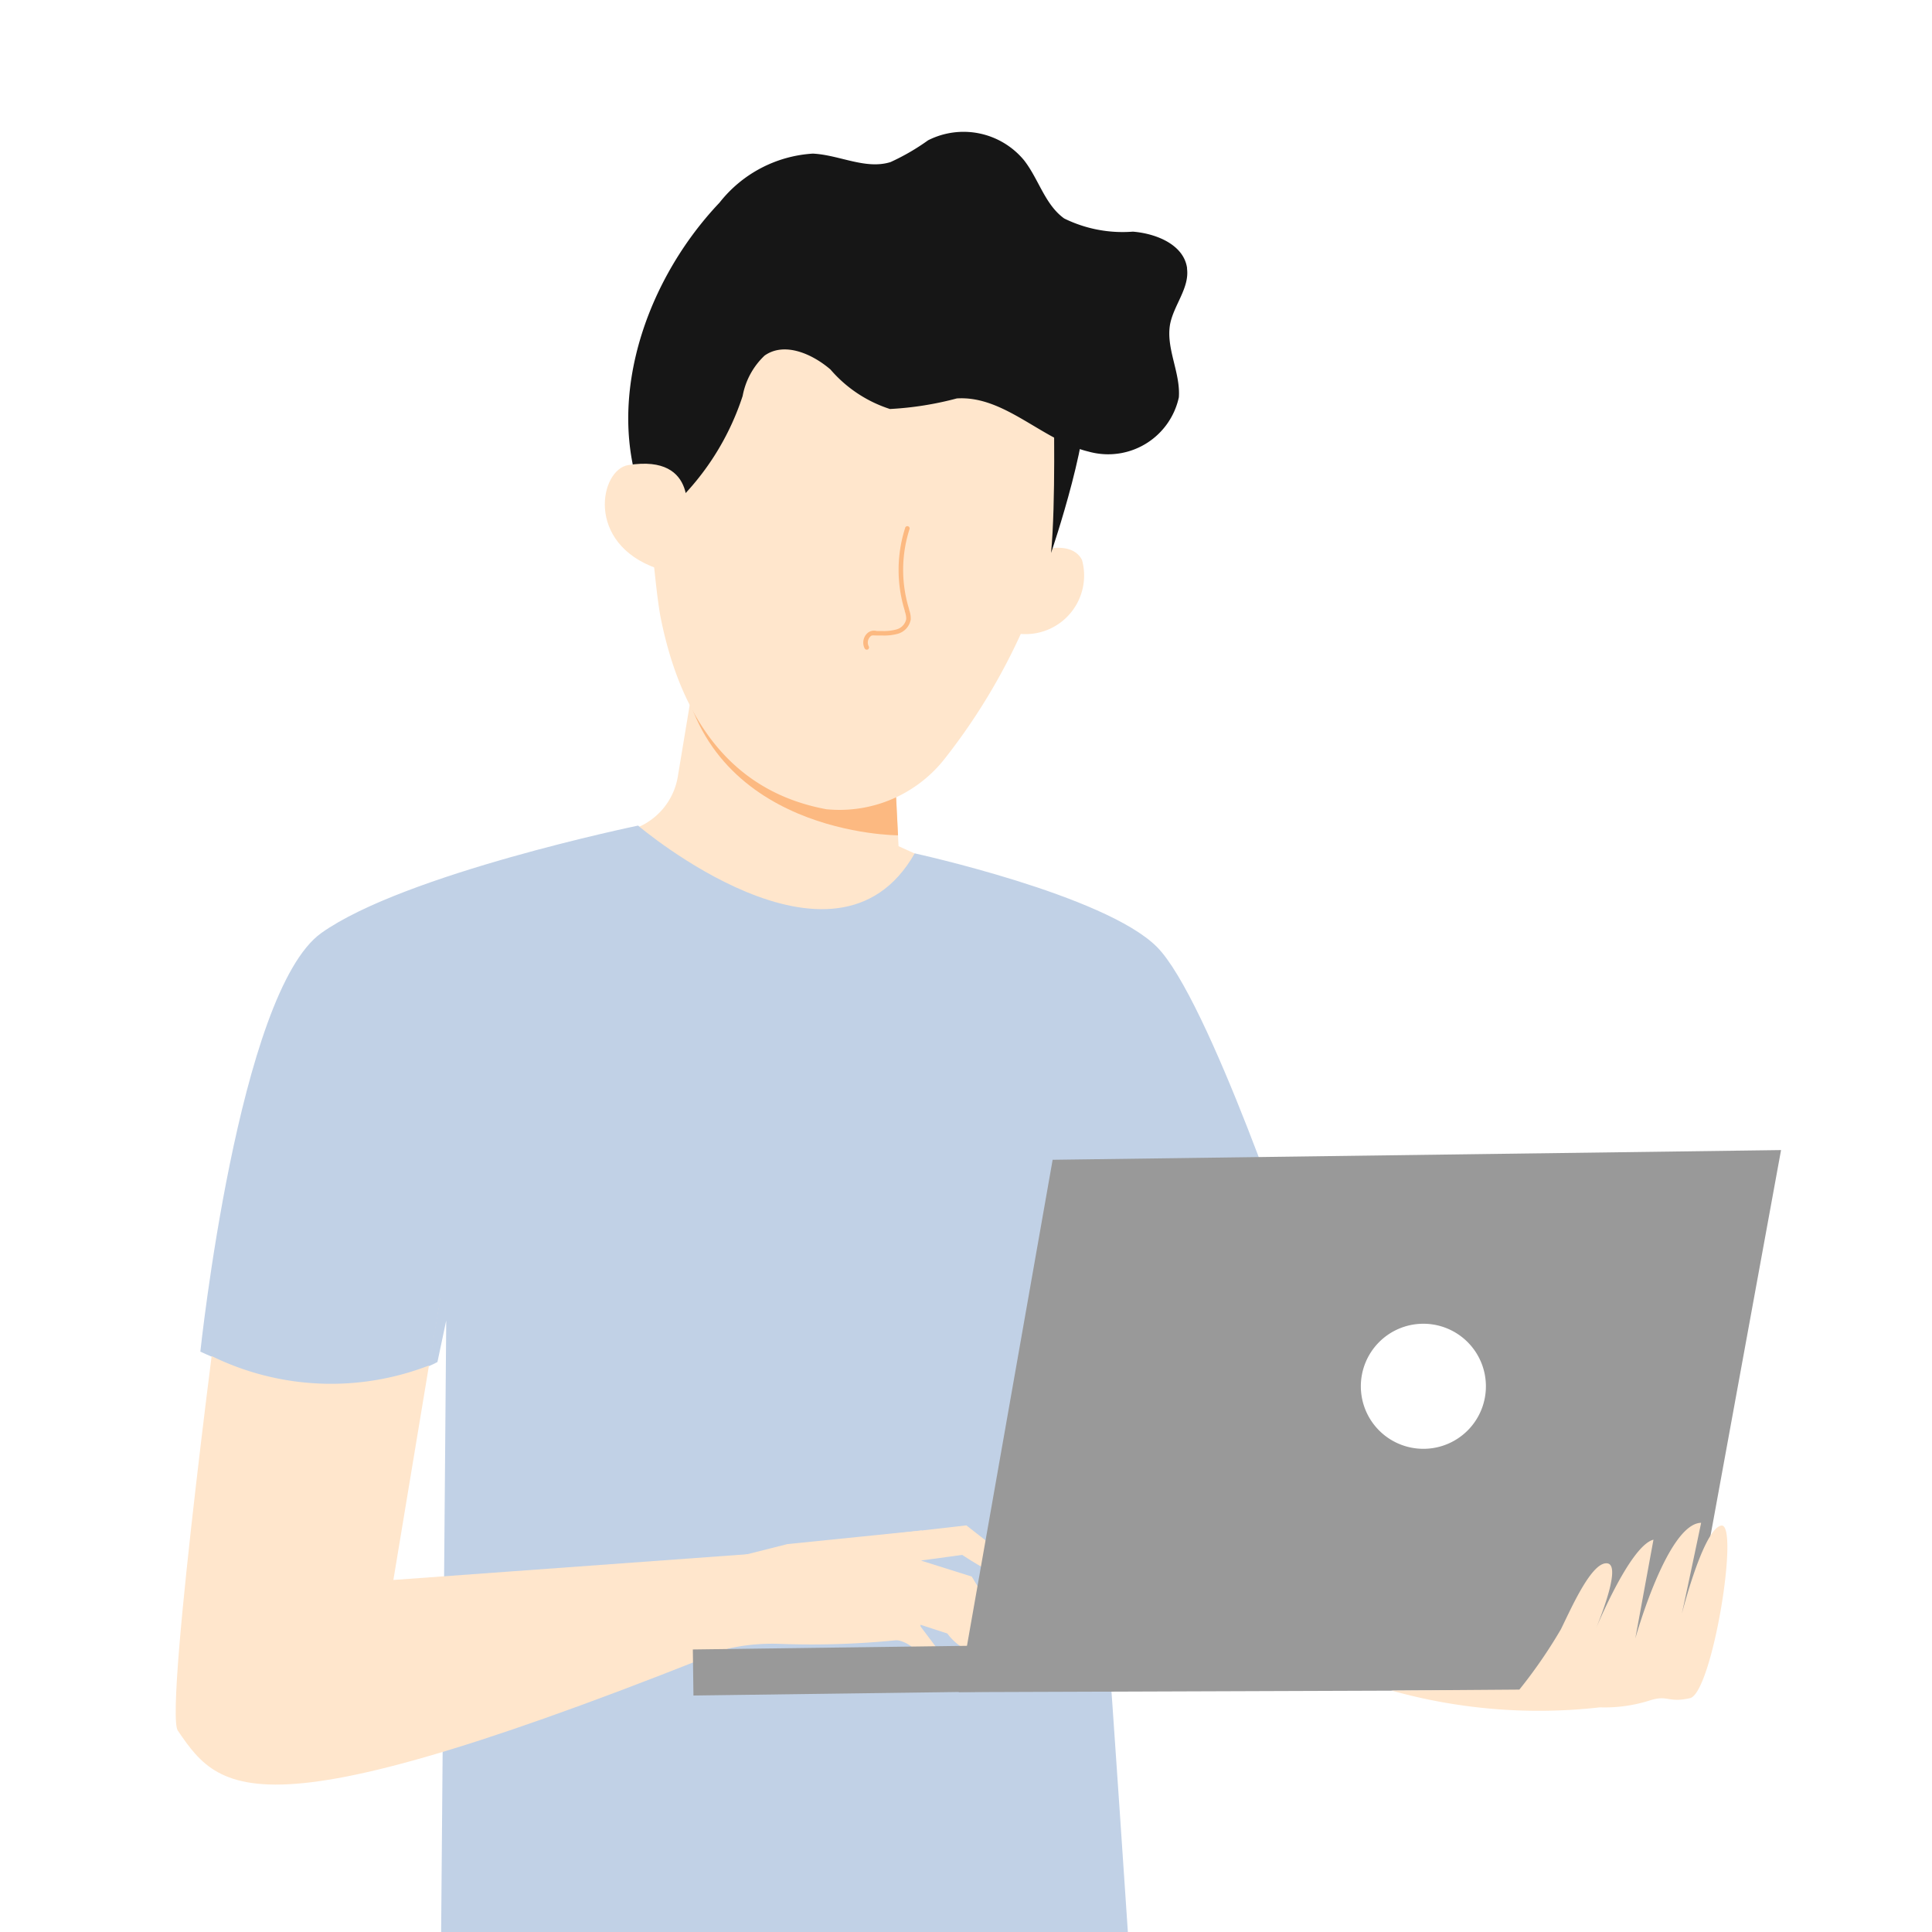 <svg xmlns="http://www.w3.org/2000/svg" xmlns:xlink="http://www.w3.org/1999/xlink" width="90" height="90" viewBox="0 0 90 90">
  <rect x="0" y="0" width="90" height="90" fill="#333333" stroke="none"/>
  <defs>
    <clipPath id="clip-path">
      <rect id="Rectangle_5367" data-name="Rectangle 5367" width="90" height="90" transform="translate(0 0)" fill="#fff"/>
    </clipPath>
  </defs>
  <g id="user" clip-path="url(#clip-path)">
    <g id="user-2" data-name="user" transform="translate(0 0)">
      <rect id="Rectangle_5365" data-name="Rectangle 5365" width="90" height="90" transform="translate(0 0)" fill="#fff"/>
      <path id="Path_54230" data-name="Path 54230" d="M10.376,21.148h0a3.122,3.122,0,0,0,2.17-2.475l1.295-7.8,8.544,2.377.444,8.665,1.25.565-3.144,3.586s-6.368-.08-6.529-.2-3.667-2.338-3.667-2.338Z" transform="translate(19.029 17.504)" fill="#ffe6cc"/>
      <path id="Path_54231" data-name="Path 54231" d="M43.82,68.079s-.871-13.023-.953-13.829-.483-15.312-.483-15.312l.644,2.015c7.415-1.45,8.7-4.514,8.7-4.514s-4.191-12.573-6.609-14.991S33.84,17.094,33.84,17.094C30.134,23.621,20.954,15.8,20.954,15.8s-10.88,2.25-14.75,5S.563,40.305.563,40.305c6.609,3.068,11.045.483,11.045.483l.409-1.935-.243,29.225Z" transform="translate(8.77 22.659)" fill="#c1d1e6"/>
      <path id="Path_54232" data-name="Path 54232" d="M2.273,25.616S-.55,46.756.1,47.7c2.095,3.089,3.868,5.159,28.933-5.159L27.82,39.4,10.143,40.685l2.193-13.216Z" transform="translate(8.182 32.916)" fill="#ffe6cc"/>
      <path id="Path_54233" data-name="Path 54233" d="M.773,30.31a12.622,12.622,0,0,0,10.246.477l.546-3.353L1.376,25.518s-.26,2-.6,4.792" transform="translate(8.99 32.813)" fill="#c1d1e6"/>
      <path id="Path_54234" data-name="Path 54234" d="M16.812,32.206l4.075-.466,2.428,1.9s.614,1.6-2.62-.524l-1.927.262,2.369.745,1.71,2.841s-.6.313-1.487-.368l.323,1.2A2.57,2.57,0,0,1,20,36.776l-1.325-.43,1.1,1.463.409,1.579s-.458.464-1.344-1.307a1.569,1.569,0,0,0-1.432-1.023l-2.156-2.381Z" transform="translate(24.13 39.318)" fill="#ffe6cc"/>
      <path id="Path_54235" data-name="Path 54235" d="M11.946,37.751a9.429,9.429,0,0,1,3.668-.614,39.848,39.848,0,0,0,6.588-.295l.065-4.987-6.259.636-3.535.892Z" transform="translate(20.671 39.439)" fill="#ffe6cc"/>
      <path id="Path_54236" data-name="Path 54236" d="M56.139,23.193l-33.932.452-4.371,24.8,33.707-.119Z" transform="translate(26.829 30.382)" fill="#999"/>
      <rect id="Rectangle_5366" data-name="Rectangle 5366" width="21.618" height="2.146" transform="translate(32.275 76.838) rotate(-0.764)" fill="#999"/>
      <path id="Path_54237" data-name="Path 54237" d="M32.818,30.022a2.913,2.913,0,1,0-2.874,2.952h.01a2.911,2.911,0,0,0,2.864-2.952" transform="translate(36.401 34.517)" fill="#fff"/>
      <path id="Path_54238" data-name="Path 54238" d="M21.5,17.991l.172,3.449s-9.063,0-10.15-8.135c-1.01-7.552,9.978,4.686,9.978,4.686" transform="translate(20.162 17.472)" fill="#fcb981"/>
      <path id="Path_54239" data-name="Path 54239" d="M33.648,39.452a22.984,22.984,0,0,0,1.935-2.81c.483-.98,1.45-3.2,2.176-3.068s-.644,3.273-.644,3.273,1.653-4.091,2.78-4.379l-.847,4.606s1.491-5.359,3.068-5.392c0,0-1.047,5-1.047,4.868s1.088-4.543,1.974-4.737-.409,7.81-1.45,8.039-1.008-.164-1.853.1a6.919,6.919,0,0,1-2.338.327,25.39,25.39,0,0,1-9.712-.783Z" transform="translate(37.13 39.256)" fill="#ffe6cc"/>
      <path id="Path_54240" data-name="Path 54240" d="M20.05,9.714s1.786-.714,2.322.331a2.73,2.73,0,0,1-3.383,3.348A7.4,7.4,0,0,1,20.05,9.712" transform="translate(28.033 16.042)" fill="#ffe6cc"/>
      <path id="Path_54241" data-name="Path 54241" d="M14.494,3.507a10.433,10.433,0,0,0-3.829,6.719,13.283,13.283,0,0,0,.409,6.179c.233,1.348.319,2.99.554,4.338,1.325,6.736,5.013,8.491,7.73,9a6.231,6.231,0,0,0,5.547-2.391A28.513,28.513,0,0,0,30.727,13.6a9.541,9.541,0,0,0-1.782-7.394A12.129,12.129,0,0,0,23.954,2.6a11.176,11.176,0,0,0-4.169-.857,8.69,8.69,0,0,0-5.3,1.767" transform="translate(19.133 7.954)" fill="#ffe6cc"/>
      <path id="Path_54242" data-name="Path 54242" d="M20.062,7.178s.1,4.463-.125,6.777c0,0,2.076-6.046,1.548-7.918s-1.432,1.141-1.432,1.141" transform="translate(29.025 11.805)" fill="#161616"/>
      <path id="Path_54243" data-name="Path 54243" d="M15.806,14.747s-.065-.029-.08-.063a.6.6,0,0,1,.127-.712.465.465,0,0,1,.434-.1h.25A2.214,2.214,0,0,0,17.2,13.8a.63.63,0,0,0,.462-.481.966.966,0,0,0-.067-.364v-.029a6.414,6.414,0,0,1,.027-3.886.108.108,0,0,1,.2.067,6.206,6.206,0,0,0-.025,3.749v.029a1.127,1.127,0,0,1,.076.45.844.844,0,0,1-.614.669,2.387,2.387,0,0,1-.732.076h-.268c-.1,0-.2-.018-.245.029a.389.389,0,0,0-.094.485.108.108,0,0,1-.055.143.165.165,0,0,1-.063,0" transform="translate(24.553 15.523)" fill="#fcb981"/>
      <path id="Path_54244" data-name="Path 54244" d="M36.337,6.369c.123.908-.614,1.7-.788,2.6-.2,1.129.489,2.25.409,3.4a3.369,3.369,0,0,1-4.007,2.581c-.067-.014-.135-.031-.2-.049-2.17-.524-3.907-2.618-6.136-2.477a15.142,15.142,0,0,1-3.115.493,6.127,6.127,0,0,1-2.772-1.841c-.855-.734-2.146-1.3-3.068-.648a3.453,3.453,0,0,0-1.023,1.882A12.251,12.251,0,0,1,11.491,18.2c-2.577-4.766-.667-10.96,3.068-14.895a5.994,5.994,0,0,1,4.347-2.285c1.227.057,2.455.757,3.618.395A10.333,10.333,0,0,0,24.275.4a3.658,3.658,0,0,1,4.467.925c.685.871.974,2.07,1.874,2.716a6.17,6.17,0,0,0,3.2.614c1.1.088,2.381.614,2.526,1.708" transform="translate(18.958 6.136)" fill="#161616"/>
      <path id="Path_54245" data-name="Path 54245" d="M13.553,10.124s.667-3.031-2.68-2.5c-1.33.2-2.029,3.655,1.352,4.823,0,0,1.266-.053,1.328-2.322" transform="translate(18.401 14.04)" fill="#ffe6cc"/>
    </g>
  </g>
</svg>
